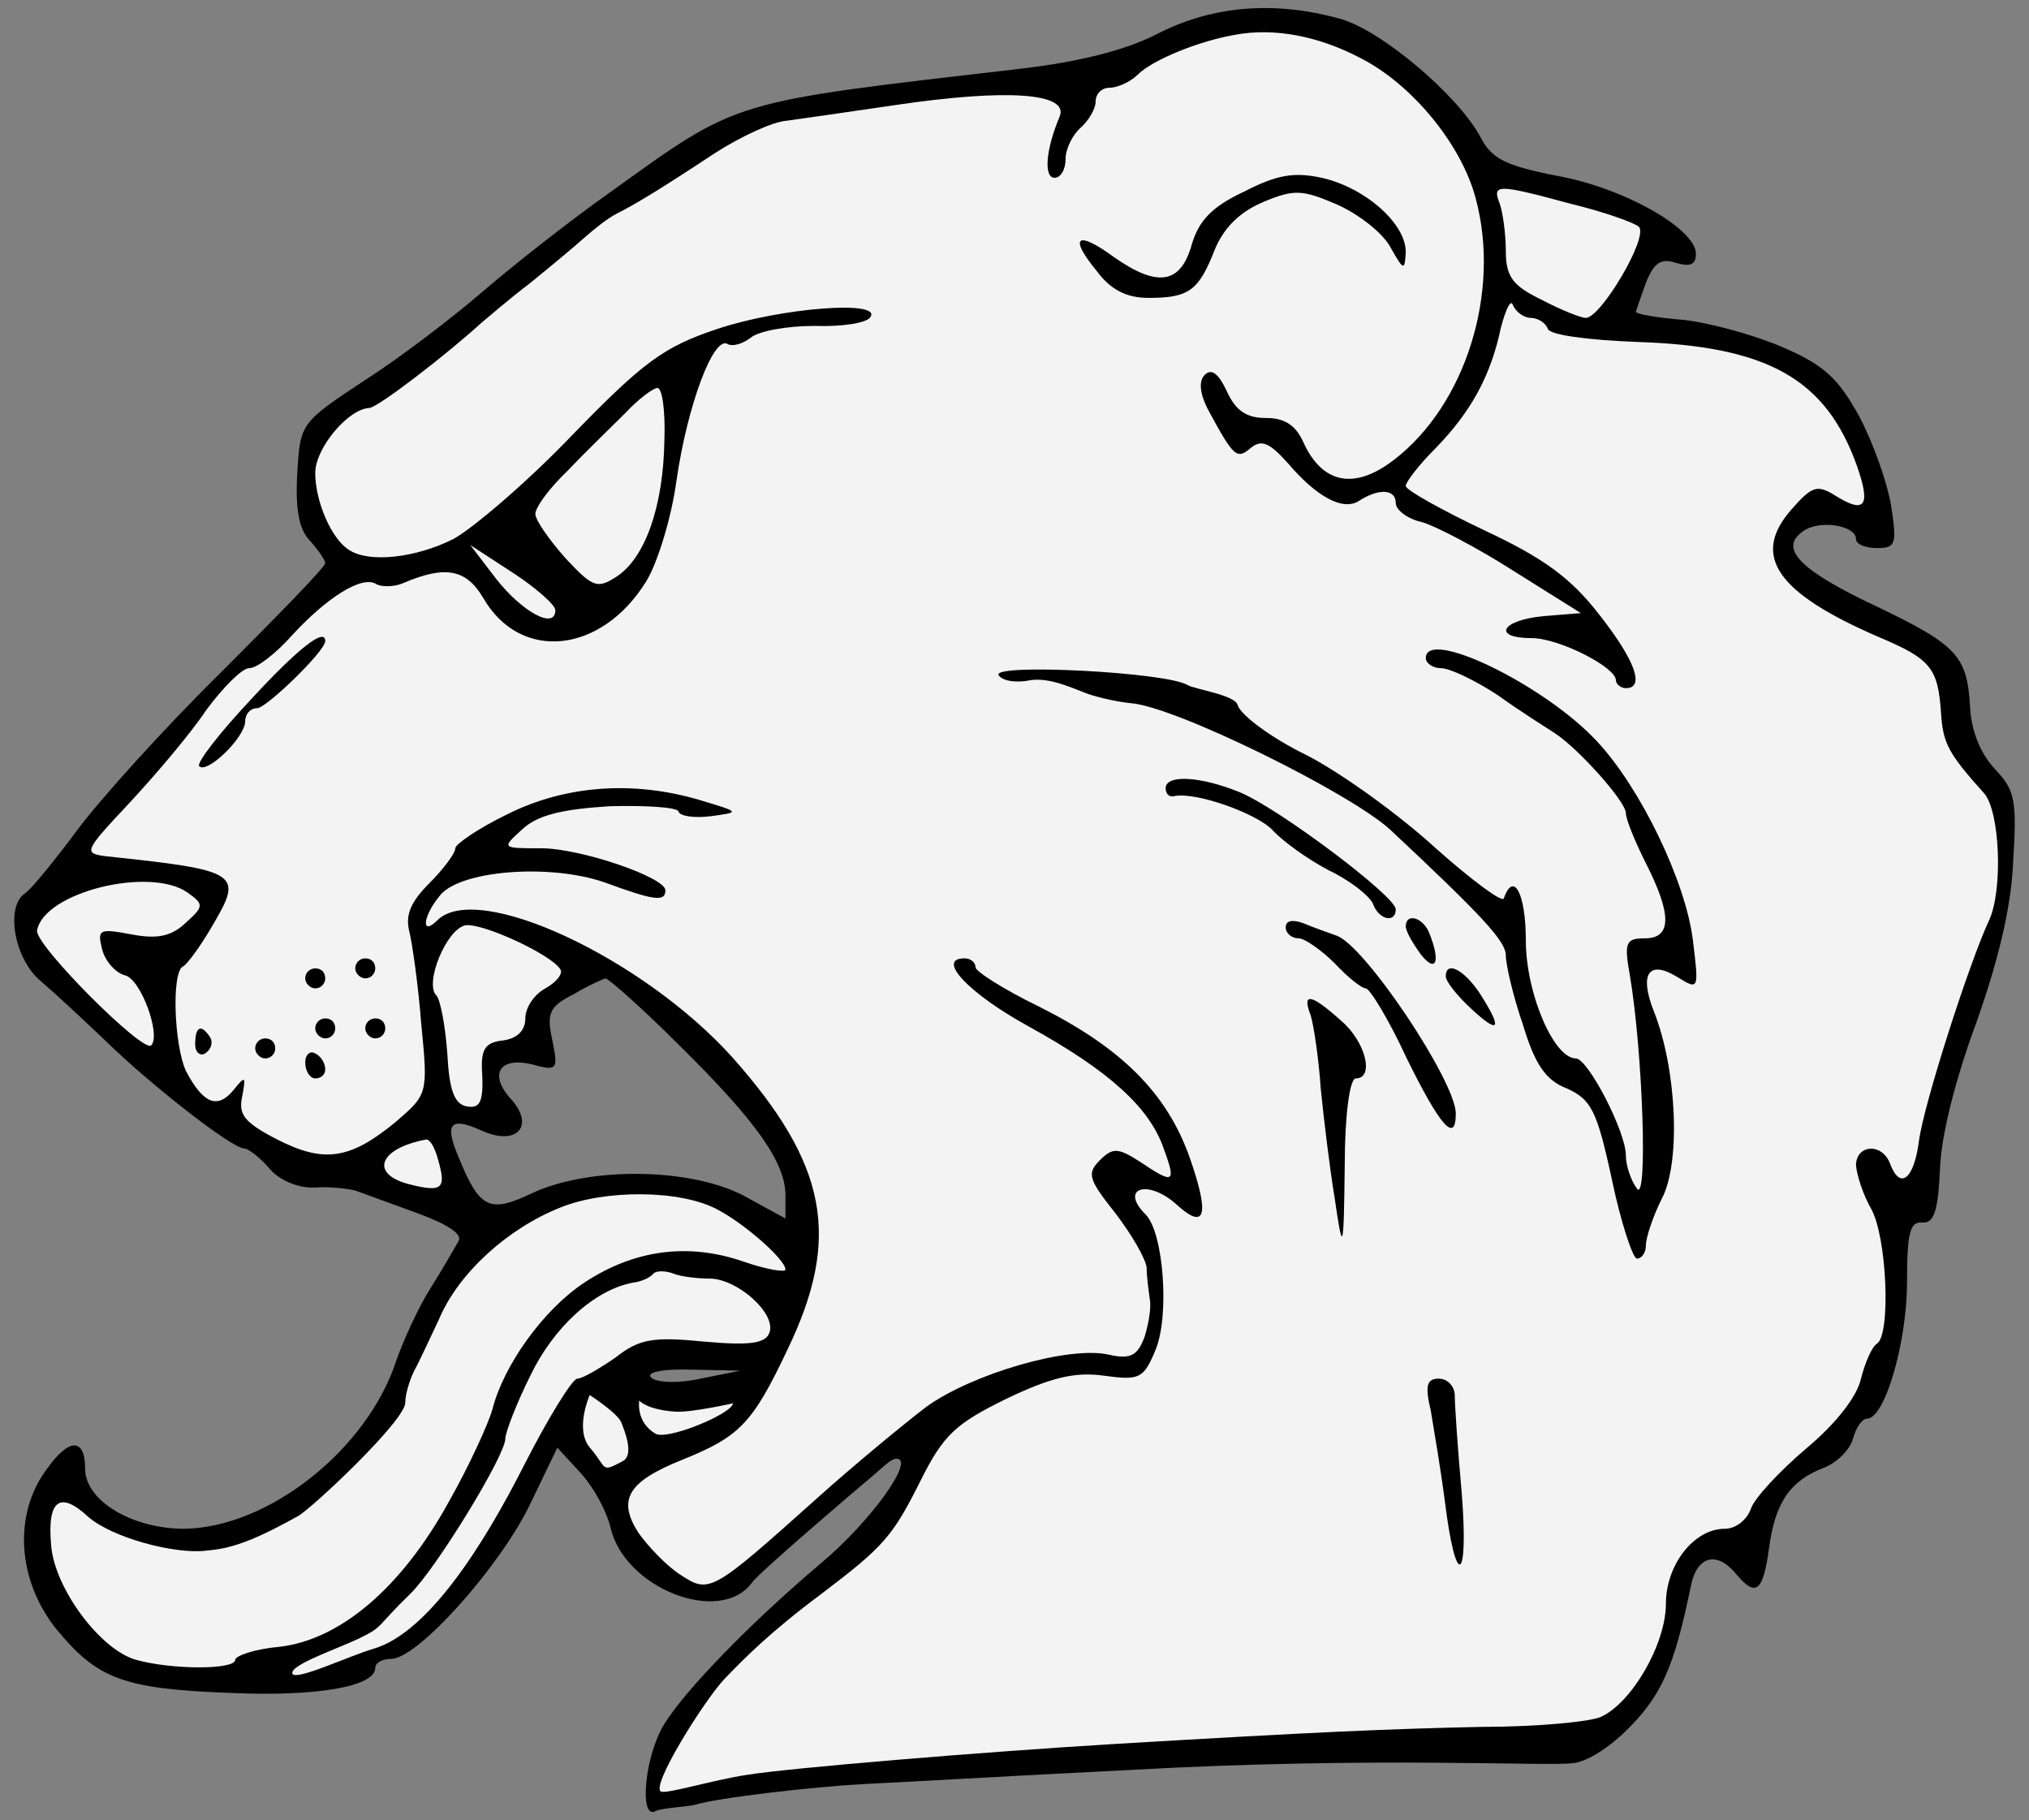 <?xml version="1.0" encoding="UTF-8" standalone="no"?>
<!DOCTYPE svg PUBLIC "-//W3C//DTD SVG 1.1//EN" "http://www.w3.org/Graphics/SVG/1.1/DTD/svg11.dtd">
<svg xmlns:dc="http://purl.org/dc/elements/1.1/" version="1.1" xmlns:xl="http://www.w3.org/1999/xlink" xmlns="http://www.w3.org/2000/svg" viewBox="40.5 92.25 283.5 254.25" width="283.5" height="254.25">
  <rect x="40.5" y="92.25" width="283.5" height="254.25" fill="#808080" stroke="none"/>
  <defs>
    <clipPath id="artboard_clip_path">
      <path d="M 40.5 92.25 L 324 92.25 L 324 346.5 L 223.685 346.5 L 40.5 346.5 Z"/>
    </clipPath>
  </defs>
  <g id="Lion_s_Head_Couped" stroke="none" stroke-opacity="1" stroke-dasharray="none" fill="none" fill-opacity="1">
    <title>Lion&apos;s Head Couped</title>
    <g id="Lion_s_Head_Couped_Layer_2" clip-path="url(#artboard_clip_path)">
      <title>Layer 2</title>
      <g id="Group_3">
        <g id="Graphic_31">
          <path d="M 202.531 96.818 C 198.057 99.194 191.487 100.872 183.1 101.85 C 142.14 106.603 143.958 106.044 125.645 119.184 C 119.913 123.238 111.945 129.529 107.891 133.024 C 103.837 136.519 96.568 142.11 91.535 145.326 C 82.449 151.337 82.449 151.337 82.029 158.466 C 81.75 163.499 82.309 166.295 83.847 167.832 C 84.965 169.09 85.944 170.488 85.944 170.908 C 85.944 171.467 79.373 178.177 71.545 186.005 C 63.577 193.834 54.49 203.899 51.275 208.232 C 48.06 212.566 44.844 216.48 44.006 217.039 C 41.21 218.857 42.468 226.266 46.242 229.341 C 48.199 231.019 52.253 234.793 55.189 237.589 C 61.62 243.88 72.943 252.686 74.62 252.686 C 75.179 252.686 76.857 253.945 78.255 255.622 C 79.793 257.3 82.449 258.278 84.546 258.138 C 86.503 257.999 89.019 258.278 90.137 258.558 C 91.256 258.977 95.17 260.375 98.944 261.773 C 103.138 263.311 105.235 264.709 104.536 265.687 C 103.977 266.666 102.299 269.601 100.622 272.257 C 98.944 274.914 96.847 279.527 95.869 282.323 C 91.815 294.764 77.975 305.668 66.233 305.808 C 58.964 305.808 52.393 301.894 52.393 297.42 C 52.393 293.087 50.157 293.087 47.081 297.42 C 42.328 303.711 42.887 312.937 48.339 319.787 C 54.071 326.777 57.705 328.175 72.523 328.734 C 84.546 329.293 92.933 327.895 92.933 325.239 C 92.933 324.54 93.912 323.981 95.17 323.981 C 98.804 323.981 110.128 311.399 114.461 302.593 L 118.375 294.485 L 121.591 297.979 C 123.408 299.936 125.225 303.291 125.784 305.528 C 127.602 314.056 141.124 319.446 145.597 313.295 C 146.576 311.897 160.811 299.768 162.142 298.674 C 163.74 297.36 164.926 296.022 165.765 296.022 C 168.421 296.022 162.27 304.689 155.281 310.561 C 145.355 318.948 136.269 328.314 133.333 333.067 C 130.537 337.541 129.754 346.628 132.131 345.23 C 132.969 344.811 136.269 344.67 137.527 344.391 C 140.603 343.412 153.743 341.874 161.432 341.455 C 164.926 341.315 181.562 340.337 198.477 339.498 C 233.285 337.541 257.258 339.1 260.545 338.519 C 261.807 338.335 264.459 337.121 267.534 334.186 C 272.567 329.293 274.384 325.379 276.761 313.776 C 277.599 309.582 280.395 308.883 283.051 312.098 C 285.847 315.453 286.826 314.615 287.665 308.604 C 288.503 302.173 290.6 299.098 295.353 297.28 C 297.17 296.581 298.988 294.764 299.407 293.226 C 299.827 291.689 300.665 290.431 301.364 290.431 C 303.881 290.431 306.956 279.666 306.956 271.419 C 306.956 264.429 307.375 262.891 309.053 263.031 C 310.73 263.171 311.29 261.493 311.569 255.482 C 311.709 250.869 313.806 242.761 316.602 235.212 C 319.537 226.965 321.494 219.276 321.774 212.846 C 322.333 204.039 322.054 202.641 319.258 199.705 C 317.161 197.468 315.903 194.253 315.763 190.898 C 315.344 183.908 313.946 182.371 302.902 177.059 C 292.138 172.026 289.062 168.951 292.278 166.574 C 294.514 164.757 299.827 165.596 299.827 167.553 C 299.827 168.252 301.085 168.811 302.762 168.811 C 305.418 168.811 305.558 168.252 304.719 162.8 C 304.16 159.584 302.203 153.993 300.246 150.358 C 297.31 145.046 295.353 143.229 289.482 140.712 C 285.568 139.035 279.417 137.357 275.782 136.938 C 272.008 136.658 269.072 136.099 269.072 135.82 C 269.072 135.68 269.771 133.723 270.47 131.766 C 271.588 128.97 272.567 128.271 274.664 128.97 C 276.621 129.529 277.46 129.249 277.46 127.712 C 277.46 124.217 267.395 118.485 258.028 116.808 C 250.899 115.41 248.942 114.431 247.404 111.496 C 244.329 105.624 233.425 96.398 227.693 94.86 C 218.607 92.344 210.08 93.043 202.531 96.818 Z M 135.43 238.288 C 146.194 248.912 150.248 254.644 150.248 259.257 L 150.248 262.472 L 144.377 259.257 C 136.828 255.343 122.709 255.203 114.741 258.977 C 108.87 261.773 107.472 261.074 104.536 253.805 C 102.579 249.192 103.418 248.213 107.751 250.17 C 112.644 252.407 115.3 249.611 111.945 245.837 C 108.73 242.342 110.267 239.826 114.881 240.944 C 118.375 241.922 118.515 241.643 117.677 237.589 C 116.838 233.814 117.257 232.836 120.612 231.158 C 122.709 229.9 124.666 229.062 125.086 228.922 C 125.505 228.922 130.258 233.115 135.43 238.288 Z M 138.366 284.839 C 135.29 285.538 132.215 285.398 131.516 284.699 C 130.677 284 132.914 283.441 137.108 283.581 L 143.958 283.721 L 138.366 284.839 Z" fill="black"/>
        </g>
        <g id="Graphic_30">
          <path d="M 230.489 100.312 C 237.759 103.947 244.748 112.474 246.705 120.023 C 250.2 133.024 245.307 148.82 235.242 156.509 C 229.79 160.703 225.317 159.864 222.661 154.133 C 221.543 151.616 220.005 150.638 217.349 150.638 C 214.693 150.638 213.155 149.659 211.897 146.863 C 210.779 144.487 209.8 143.648 208.821 144.627 C 207.983 145.465 208.122 147.143 209.241 149.38 C 212.875 156.09 213.295 156.509 215.252 154.832 C 216.79 153.573 217.908 154.133 220.424 156.928 C 224.478 161.681 228.113 163.638 230.35 162.241 C 233.145 160.423 235.522 160.563 235.522 162.52 C 235.522 163.499 237.199 164.757 239.156 165.176 C 241.114 165.735 246.985 168.811 252.017 172.026 L 261.384 177.897 L 256.211 178.317 C 250.2 178.876 248.942 181.392 254.534 181.392 C 258.308 181.392 266.276 185.446 266.276 187.263 C 266.276 187.823 266.975 188.382 267.674 188.382 C 270.33 188.382 269.072 184.607 263.9 178.037 C 259.986 173.005 256.211 170.209 247.824 166.295 C 241.952 163.499 236.92 160.703 236.92 160.144 C 236.92 159.584 238.737 157.208 241.114 154.832 C 246.006 149.799 248.802 144.766 250.2 138.056 C 250.899 135.4 251.598 134.002 251.878 134.841 C 252.297 135.82 253.415 136.658 254.394 136.658 C 255.372 136.658 256.491 137.357 256.77 138.196 C 257.05 139.035 262.222 139.734 269.072 140.013 C 287.525 140.573 295.633 145.186 299.966 157.348 C 301.923 162.94 301.085 164.058 297.031 161.542 C 294.375 159.864 293.676 160.144 290.74 163.499 C 285.148 169.929 288.783 175.101 303.042 181.252 C 310.311 184.328 311.29 185.586 311.709 191.877 C 311.988 196.07 312.687 197.468 317.72 203.06 C 319.957 205.576 320.376 216.62 318.419 220.814 C 315.623 226.825 309.332 246.396 308.633 251.568 C 307.935 257.02 305.977 258.558 304.579 254.783 C 303.461 251.848 299.827 252.127 299.827 255.063 C 299.966 256.461 300.805 259.117 301.923 261.074 C 304.16 264.988 304.719 278.688 302.762 279.946 C 302.063 280.365 301.085 282.602 300.526 284.839 C 299.966 287.355 297.031 291.13 292.837 294.624 C 289.062 297.84 285.568 301.614 285.148 303.012 C 284.589 304.55 283.051 305.808 281.514 305.808 C 277.18 305.808 273.266 310.84 273.266 316.292 C 273.266 321.884 268.513 330.132 264.179 332.089 C 262.642 332.788 255.093 333.487 247.404 333.487 C 234.543 333.766 224.618 334.186 196.38 335.863 C 177.787 336.982 150.807 339.218 144.796 340.197 C 140.183 340.896 133.879 342.817 132.9 342.537 C 131.223 341.978 139.01 329.624 141.75 326.762 C 144.489 323.9 148.151 320.206 155.281 314.894 C 163.948 308.324 165.206 306.926 169.12 299.098 C 172.335 292.667 174.013 291.13 181.142 287.635 C 187.293 284.699 190.648 283.86 194.702 284.419 C 199.735 285.118 200.294 284.839 201.972 280.785 C 203.929 276.032 203.09 264.429 200.574 261.913 C 196.799 258.138 200.993 256.88 205.047 260.655 C 208.961 264.149 209.52 261.913 206.725 253.945 C 203.509 244.858 197.079 238.567 185.616 232.836 C 180.723 230.459 176.809 227.943 176.809 227.384 C 176.809 226.685 176.11 226.126 175.271 226.126 C 171.217 226.126 175.83 231.019 184.218 235.632 C 195.401 241.783 201.133 246.955 203.09 252.686 C 204.907 257.579 204.488 257.719 199.735 254.504 C 196.659 252.547 195.96 252.547 194.143 254.364 C 192.326 256.181 192.605 257.02 196.38 261.773 C 198.617 264.709 200.574 268.064 200.713 269.322 C 200.713 270.58 200.993 272.537 201.133 273.655 C 201.412 274.774 200.993 277.15 200.434 278.968 C 199.455 281.624 198.477 282.183 195.401 281.484 C 189.81 280.226 176.389 284.14 169.959 288.753 C 167.023 290.99 160.034 296.721 154.582 301.614 C 139.904 314.755 139.624 314.894 135.57 312.238 C 133.613 310.98 131.097 308.324 129.699 306.367 C 126.763 301.754 128.161 299.238 135.85 296.162 C 143.818 292.947 145.635 291.13 150.528 280.785 C 158.077 265.128 156.12 254.923 142.839 239.965 C 130.398 226.126 107.192 215.222 101.6 220.814 C 99.364 223.05 99.503 220.394 101.88 217.459 C 104.536 213.824 117.257 212.846 124.946 215.502 C 131.796 218.018 133.473 218.297 133.473 216.62 C 133.473 214.803 121.591 210.749 116.139 210.749 C 110.547 210.749 110.547 210.749 113.483 208.093 C 115.58 206.136 118.935 205.297 125.645 204.877 C 130.677 204.738 135.011 205.017 135.29 205.576 C 135.43 206.275 137.527 206.555 139.764 206.275 C 143.958 205.716 143.958 205.716 138.366 204.039 C 129 201.243 119.494 201.942 111.386 205.996 C 107.332 207.953 104.117 210.19 104.117 210.749 C 104.117 211.448 102.439 213.684 100.482 215.641 C 97.826 218.297 97.127 220.115 97.686 222.351 C 98.106 224.029 98.944 229.9 99.364 235.352 C 100.342 245.138 100.202 245.138 95.869 248.912 C 89.438 254.224 85.804 254.783 79.233 251.428 C 74.62 249.052 73.782 247.934 74.341 245.417 C 74.9 242.482 74.76 242.482 73.083 244.579 C 70.846 247.235 68.889 246.396 66.512 241.922 C 64.835 238.428 64.415 227.943 66.093 227.244 C 66.652 226.965 68.609 224.309 70.287 221.373 C 74.481 214.243 73.921 213.824 55.329 211.867 C 52.114 211.448 52.253 211.168 58.544 204.458 C 62.179 200.544 67.072 194.812 69.308 191.457 C 71.685 188.242 74.341 185.586 75.319 185.586 C 76.438 185.586 79.094 183.489 81.33 180.973 C 86.223 175.661 91.116 172.585 93.073 173.843 C 93.772 174.263 95.589 174.263 96.847 173.704 C 102.719 171.187 105.654 171.746 108.031 175.8 C 113.203 184.747 124.526 183.629 130.817 173.424 C 132.355 170.908 134.312 164.617 135.011 159.445 C 136.549 148.82 140.183 139.175 142.14 140.293 C 142.839 140.712 144.237 140.293 145.355 139.454 C 146.474 138.476 150.528 137.777 154.302 137.777 C 158.216 137.917 161.711 137.357 162.131 136.519 C 163.668 134.142 149.549 135.261 140.742 138.196 C 133.194 140.712 130.398 142.809 120.472 153.014 C 114.182 159.584 106.633 166.015 103.837 167.553 C 98.525 170.209 92.094 170.908 89.299 169.09 C 86.782 167.553 84.546 162.241 84.546 158.326 C 84.546 154.832 89.159 149.38 92.094 149.24 C 93.213 149.24 102.858 141.831 107.751 137.357 C 108.59 136.658 111.665 134.002 114.601 131.766 C 117.537 129.389 120.892 126.593 122.29 125.335 C 123.548 124.217 125.505 122.679 126.623 122.12 C 129.14 120.862 132.634 118.765 140.463 113.593 C 143.958 111.356 148.431 109.259 150.388 109.119 C 152.345 108.84 159.335 107.861 165.905 106.883 C 181.142 104.646 189.949 105.205 188.551 108.56 C 186.594 113.173 186.315 117.087 187.852 117.087 C 188.691 117.087 189.39 115.969 189.39 114.431 C 189.39 113.033 190.369 111.076 191.487 110.098 C 192.605 109.119 193.584 107.442 193.584 106.463 C 193.584 105.345 194.423 104.506 195.541 104.506 C 196.659 104.506 198.477 103.667 199.455 102.689 C 201.552 100.592 208.122 97.936 213.155 97.097 C 218.467 96.119 224.618 97.237 230.489 100.312 Z" fill="#f3f3f3"/>
        </g>
        <g id="Graphic_29">
          <path d="M 259.986 120.722 C 264.599 121.84 268.932 123.378 269.491 123.937 C 270.889 125.335 264.179 136.658 262.082 136.658 C 261.384 136.658 258.588 135.54 255.932 134.142 C 251.878 132.185 250.899 130.927 250.899 127.292 C 250.899 124.916 250.48 121.98 250.06 120.722 C 248.942 117.926 249.641 117.926 259.986 120.722 Z" fill="#f3f3f3"/>
        </g>
        <g id="Graphic_28">
          <path d="M 133.333 153.713 C 133.194 162.94 130.677 170.069 126.763 172.725 C 123.967 174.542 123.408 174.403 119.494 170.209 C 117.257 167.692 115.3 164.897 115.3 164.058 C 115.3 163.079 117.397 160.283 119.913 157.907 C 122.29 155.391 125.924 151.896 127.881 149.939 C 129.699 147.982 131.796 146.444 132.355 146.444 C 133.054 146.444 133.473 149.799 133.333 153.713 Z" fill="#f3f3f3"/>
        </g>
        <g id="Graphic_27">
          <path d="M 118.096 177.478 C 118.096 180.274 113.483 177.758 109.848 173.144 L 106.213 168.391 L 112.225 172.306 C 115.44 174.403 118.096 176.779 118.096 177.478 Z" fill="#f3f3f3"/>
        </g>
        <g id="Graphic_26">
          <path d="M 66.652 216.9 C 69.029 218.577 69.029 218.857 66.373 221.233 C 64.415 223.05 62.458 223.47 58.824 222.771 C 54.35 221.932 54.071 222.072 54.77 224.868 C 55.189 226.545 56.727 228.223 57.985 228.502 C 60.222 229.062 63.018 236.89 61.62 238.288 C 60.501 239.406 45.264 224.169 45.683 222.212 C 46.662 216.9 61.34 213.265 66.652 216.9 Z" fill="#f3f3f3"/>
        </g>
        <g id="Graphic_25">
          <path d="M 118.795 227.664 C 119.214 228.223 118.236 229.481 116.698 230.32 C 115.16 231.158 113.902 232.976 113.902 234.513 C 113.902 236.191 112.784 237.309 110.827 237.589 C 108.171 237.868 107.611 238.847 107.891 242.621 C 108.031 246.256 107.472 247.095 105.794 246.815 C 103.977 246.536 103.278 244.579 102.998 239.406 C 102.719 235.492 102.02 231.857 101.461 231.298 C 99.783 229.621 102.858 222.072 105.515 221.513 C 107.751 221.093 117.537 225.567 118.795 227.664 Z" fill="#f3f3f3"/>
        </g>
        <g id="Graphic_24">
          <path d="M 101.74 254.364 C 102.858 258.278 102.299 258.837 97.826 257.719 C 92.094 256.321 93.353 252.686 100.063 251.428 C 100.622 251.428 101.321 252.686 101.74 254.364 Z" fill="#f3f3f3"/>
        </g>
        <g id="Graphic_23">
          <path d="M 140.742 261.214 C 144.517 263.171 150.248 268.204 150.248 269.601 C 150.248 270.021 147.592 269.601 144.377 268.483 C 136.688 265.827 129.14 266.806 122.15 271.419 C 116.418 275.193 110.827 283.022 109.289 289.172 C 108.73 291.13 106.074 297.001 103.138 302.173 C 96.568 314.056 88.04 321.325 79.513 322.303 C 76.158 322.583 73.362 323.561 73.362 324.121 C 73.362 325.519 64.555 325.519 59.523 324.121 C 54.49 322.723 48.06 314.056 47.64 308.044 C 47.081 301.754 48.898 300.496 52.813 304.13 C 56.168 307.066 64.839 309.357 69.168 308.883 C 70.612 308.725 72.063 308.627 74.76 307.625 C 77.457 306.623 80.224 305.088 82.111 304.06 C 83.998 303.033 97.127 290.71 97.127 288.194 C 97.127 287.076 97.686 285.118 98.385 283.721 C 99.084 282.462 100.622 279.107 101.88 276.451 C 104.536 270.161 111.386 263.87 118.795 260.934 C 124.946 258.418 135.57 258.418 140.742 261.214 Z" fill="#f3f3f3"/>
        </g>
        <g id="Graphic_22">
          <path d="M 139.624 270.86 C 143.538 270.86 148.99 275.752 148.012 278.408 C 147.452 279.946 145.216 280.226 138.925 279.666 C 131.796 278.968 129.838 279.247 126.483 281.903 C 124.247 283.441 121.87 284.839 121.171 284.839 C 120.472 284.839 117.117 290.291 113.762 296.861 C 108.031 308.184 100.293 320.368 92.654 322.583 C 89.292 323.558 81.525 327.243 81.341 325.992 C 81.158 324.741 87.834 322.531 90.961 320.99 C 94.087 319.449 93.073 319.507 97.826 314.894 C 101.321 311.539 111.106 295.603 111.106 293.226 C 111.106 292.388 112.644 288.334 114.601 284.419 C 117.816 277.709 123.548 272.397 129 271.419 C 130.118 271.279 131.376 270.72 131.796 270.161 C 132.215 269.741 133.473 269.741 134.591 270.161 C 135.57 270.58 137.946 270.86 139.624 270.86 Z" fill="#f3f3f3"/>
        </g>
        <g id="Graphic_21">
          <path d="M 127.322 290.99 C 127.881 292.388 129.088 295.53 127.513 296.365 C 124.363 298.035 125.411 297.38 122.896 294.441 C 120.775 291.911 122.896 287.131 122.896 287.131 C 122.896 287.131 126.903 289.732 127.322 290.99 Z" fill="#f3f3f3"/>
        </g>
        <g id="Graphic_20">
          <path d="M 142.904 288.285 C 142.904 289.683 133.753 293.506 132.075 292.527 C 129.279 290.85 129.822 287.9 129.822 287.9 C 129.822 287.9 130.817 289.172 134.871 289.452 C 137.108 289.592 142.904 288.285 142.904 288.285 Z" fill="#f3f3f3"/>
        </g>
        <g id="Graphic_19">
          <path d="M 214.273 119.045 C 209.8 121.141 207.983 123.099 207.004 126.454 C 205.466 131.906 202.251 132.465 196.1 128.131 C 190.928 124.357 189.81 125.335 193.724 130.088 C 195.681 132.744 197.918 133.863 200.993 133.863 C 206.585 133.863 207.983 132.884 210.219 127.153 C 211.477 124.077 213.714 121.84 217.069 120.443 C 221.403 118.625 222.521 118.765 227.414 120.862 C 230.489 122.26 233.844 124.916 234.823 126.873 C 236.64 130.088 236.78 130.088 236.92 127.432 C 236.92 123.518 231.328 118.485 225.177 117.087 C 221.263 116.249 218.887 116.668 214.273 119.045 Z" fill="black"/>
        </g>
        <g id="Graphic_18">
          <path d="M 75.599 189.92 C 71.126 194.673 67.91 198.866 68.33 199.286 C 69.448 200.404 74.76 195.232 74.76 192.995 C 74.76 192.016 75.459 191.178 76.438 191.178 C 77.696 191.178 85.944 183.209 85.944 181.812 C 85.944 179.854 82.169 182.79 75.599 189.92 Z" fill="black"/>
        </g>
        <g id="Graphic_17">
          <path d="M 239.716 184.188 C 239.716 184.887 240.694 185.586 241.813 185.586 C 243.071 185.586 246.565 187.263 249.781 189.36 C 252.856 191.597 256.491 193.834 257.749 194.673 C 260.964 196.769 267.674 204.178 267.674 205.856 C 267.674 206.695 268.932 209.77 270.47 212.846 C 274.105 219.975 274.105 223.33 270.33 223.33 C 267.674 223.33 267.395 223.889 268.233 228.502 C 270.051 239.266 270.75 260.515 269.212 258.278 C 268.373 257.16 267.674 255.063 267.674 253.665 C 267.674 250.31 262.362 240.105 260.685 240.105 C 257.609 240.105 253.695 231.019 253.695 223.61 C 253.695 217.179 252.017 213.824 250.619 217.738 C 250.48 218.437 246.146 215.222 241.114 210.749 C 236.081 206.136 227.973 200.264 223.08 197.748 C 218.188 195.371 213.854 192.156 213.435 190.758 C 213.155 189.36 207.423 188.522 206.445 187.962 C 203.649 186.145 179.046 184.887 180.024 186.565 C 180.583 187.403 182.54 187.683 184.497 187.263 C 187.293 186.844 190.648 188.522 192.605 189.221 C 194.283 189.78 196.939 190.339 198.477 190.479 C 204.628 190.898 228.952 202.92 234.683 208.093 C 247.684 220.255 250.899 223.749 250.899 225.707 C 250.899 226.965 251.878 231.298 253.276 235.352 C 254.953 240.944 256.491 243.181 259.426 244.299 C 262.781 245.837 263.62 247.235 265.717 257.02 C 266.975 263.031 268.653 268.064 269.212 268.064 C 269.911 268.064 270.47 267.225 270.47 266.246 C 270.47 265.128 271.449 262.192 272.707 259.676 C 275.363 254.644 274.804 241.643 271.588 233.535 C 269.491 228.223 270.889 226.266 274.943 228.782 C 277.879 230.599 277.879 230.459 277.04 223.61 C 276.062 215.502 269.771 202.361 263.62 195.791 C 256.351 187.962 239.716 179.854 239.716 184.188 Z" fill="black"/>
        </g>
        <g id="Graphic_16">
          <path d="M 203.369 202.361 C 203.369 203.06 203.789 203.619 204.488 203.479 C 207.423 202.78 216.091 205.856 218.327 208.232 C 219.725 209.77 223.22 212.286 226.156 213.824 C 229.091 215.222 231.747 217.319 232.307 218.437 C 233.145 220.814 235.522 221.233 235.522 219.276 C 235.522 217.459 219.166 205.157 213.714 202.92 C 208.262 200.684 203.369 200.404 203.369 202.361 Z" fill="black"/>
        </g>
        <g id="Graphic_15">
          <path d="M 220.145 221.792 C 220.145 222.631 220.983 223.33 221.962 223.33 C 222.801 223.33 225.177 225.008 226.994 226.825 C 228.812 228.782 230.769 230.32 231.328 230.32 C 231.887 230.32 234.543 234.653 237.06 240.105 C 241.673 249.471 243.909 252.127 243.909 247.794 C 243.909 243.32 231.048 224.029 227.134 222.911 C 226.016 222.491 223.919 221.792 222.661 221.233 C 221.123 220.674 220.145 220.814 220.145 221.792 Z" fill="black"/>
        </g>
        <g id="Graphic_14">
          <path d="M 236.92 221.653 C 236.92 222.351 237.898 224.029 239.017 225.567 C 241.114 228.223 241.813 226.685 240.275 222.771 C 239.436 220.394 236.92 219.695 236.92 221.653 Z" fill="black"/>
        </g>
        <g id="Graphic_13">
          <path d="M 90.137 227.524 C 90.137 228.223 90.836 228.922 91.535 228.922 C 92.374 228.922 92.933 228.223 92.933 227.524 C 92.933 226.685 92.374 226.126 91.535 226.126 C 90.836 226.126 90.137 226.685 90.137 227.524 Z" fill="black"/>
        </g>
        <g id="Graphic_12">
          <path d="M 83.148 228.922 C 83.148 229.621 83.847 230.32 84.546 230.32 C 85.384 230.32 85.944 229.621 85.944 228.922 C 85.944 228.083 85.384 227.524 84.546 227.524 C 83.847 227.524 83.148 228.083 83.148 228.922 Z" fill="black"/>
        </g>
        <g id="Graphic_11">
          <path d="M 242.511 228.642 C 242.511 229.341 244.049 231.298 246.006 233.115 C 250.06 236.89 250.48 236.051 247.264 231.019 C 245.028 227.664 242.511 226.405 242.511 228.642 Z" fill="black"/>
        </g>
        <g id="Graphic_10">
          <path d="M 223.639 234.094 C 224.059 235.492 224.758 240.105 225.037 244.299 C 225.457 248.493 226.296 255.482 226.994 259.676 C 228.113 267.365 228.253 267.365 228.392 255.063 C 228.392 248.073 229.091 242.901 229.93 242.901 C 232.586 242.901 231.328 237.729 227.833 234.793 C 223.639 231.019 222.381 230.879 223.639 234.094 Z" fill="black"/>
        </g>
        <g id="Graphic_9">
          <path d="M 84.546 235.911 C 84.546 236.61 85.245 237.309 85.944 237.309 C 86.782 237.309 87.341 236.61 87.341 235.911 C 87.341 235.073 86.782 234.513 85.944 234.513 C 85.245 234.513 84.546 235.073 84.546 235.911 Z" fill="black"/>
        </g>
        <g id="Graphic_8">
          <path d="M 91.535 235.911 C 91.535 236.61 92.234 237.309 92.933 237.309 C 93.772 237.309 94.331 236.61 94.331 235.911 C 94.331 235.073 93.772 234.513 92.933 234.513 C 92.234 234.513 91.535 235.073 91.535 235.911 Z" fill="black"/>
        </g>
        <g id="Graphic_7">
          <path d="M 67.77 238.148 C 67.77 239.266 68.469 239.826 69.168 239.406 C 70.007 238.847 70.287 237.868 69.867 237.169 C 68.609 235.212 67.77 235.632 67.77 238.148 Z" fill="black"/>
        </g>
        <g id="Graphic_6">
          <path d="M 76.158 238.707 C 76.158 239.406 76.857 240.105 77.556 240.105 C 78.395 240.105 78.954 239.406 78.954 238.707 C 78.954 237.868 78.395 237.309 77.556 237.309 C 76.857 237.309 76.158 237.868 76.158 238.707 Z" fill="black"/>
        </g>
        <g id="Graphic_5">
          <path d="M 83.148 240.664 C 83.148 241.922 83.847 242.901 84.546 242.901 C 85.384 242.901 85.944 242.342 85.944 241.643 C 85.944 240.804 85.384 239.826 84.546 239.406 C 83.847 238.987 83.148 239.546 83.148 240.664 Z" fill="black"/>
        </g>
        <g id="Graphic_4">
          <path d="M 240.415 289.312 C 240.834 291.829 241.813 297.56 242.372 301.894 C 243.909 314.335 245.727 313.496 244.748 300.915 C 244.189 294.764 243.77 288.613 243.77 287.215 C 243.77 285.957 242.791 284.839 241.533 284.839 C 239.855 284.839 239.576 285.817 240.415 289.312 Z" fill="black"/>
        </g>
      </g>
    </g>
  </g>
</svg>
